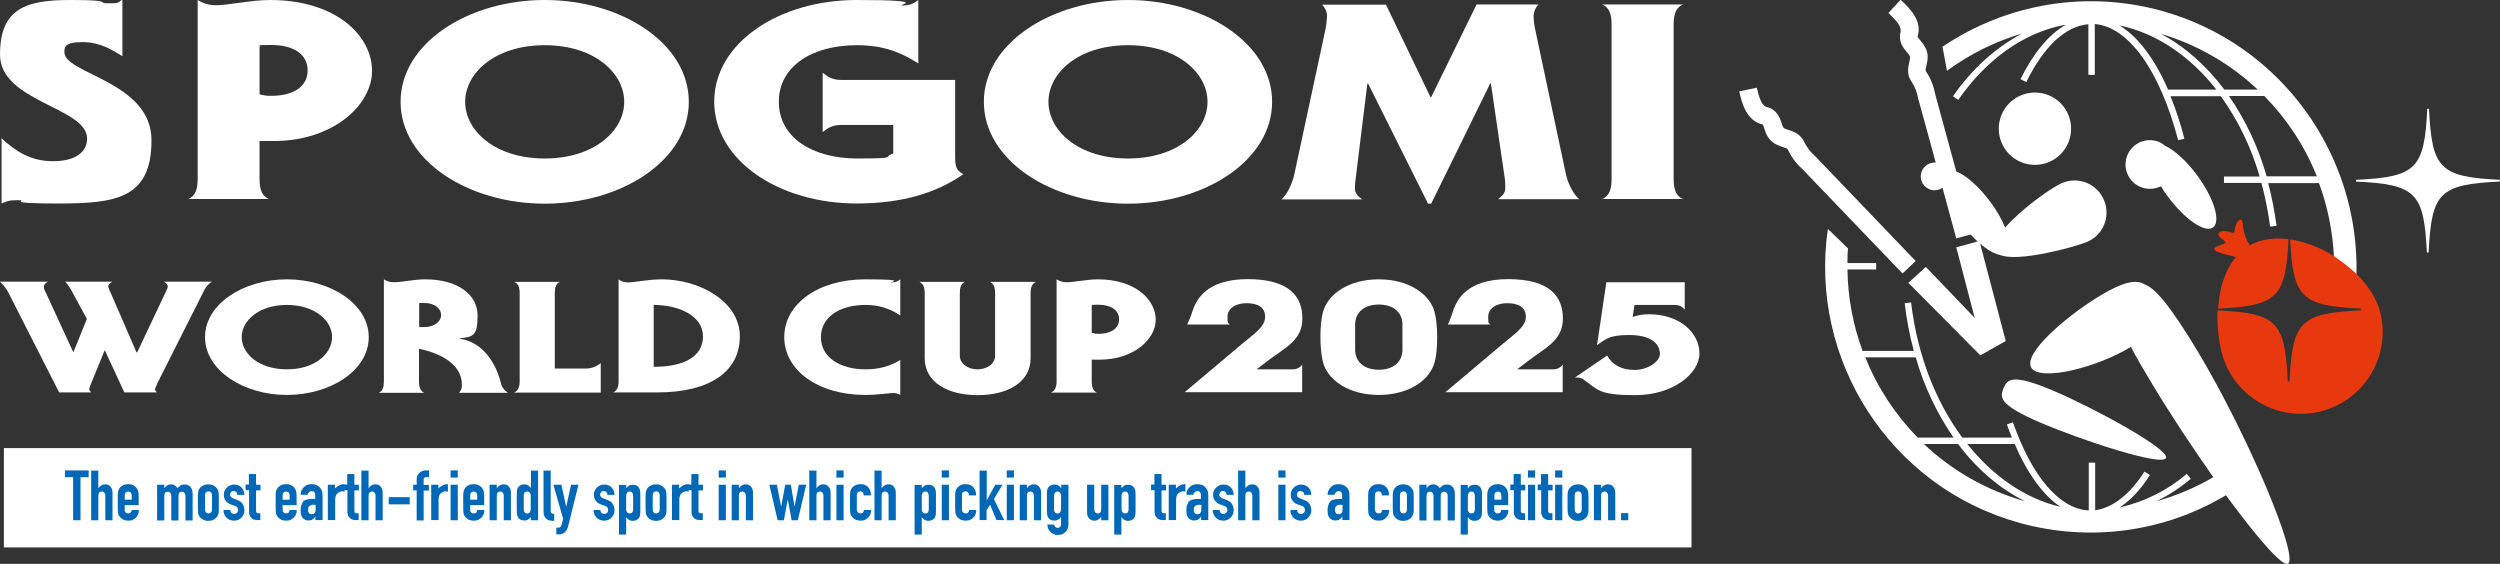 <?xml version="1.0" encoding="UTF-8"?>
<svg xmlns="http://www.w3.org/2000/svg" version="1.1" viewBox="0 0 1288.8 290.7">
  <rect x="0" y="0" width="1288.8" height="290.7" fill="#333333" stroke="none"/>
  <defs>
    <style>
      .cls-1 {
        fill: #0068b7;
      }

      .cls-2 {
        fill: #fff;
      }

      .cls-3 {
        fill: #e8380d;
      }
    </style>
  </defs>
  <!-- Generator: Adobe Illustrator 28.7.1, SVG Export Plug-In . SVG Version: 1.2.0 Build 142)  -->
  <g>
    <g id="_レイヤー_1" data-name="レイヤー_1">
      <g id="_レイヤー_1-2" data-name="_レイヤー_1">
        <g id="_グループ_1105">
          <g id="_グループ_1094">
            <path id="_パス_726" class="cls-2" d="M1066.2,73.7c4-9.5-.3-20.4-9.8-24.5-9.5-4-20.4.3-24.5,9.8-4,9.5.3,20.4,9.8,24.5h0c9.5,4,20.4-.3,24.5-9.8Z"/>
            <path id="_パス_727" class="cls-2" d="M1116.6,75.5c-1-.9-2.1-1.6-3.3-2.2-6.4-2.8-13.8.2-16.5,6.5-2.8,6.4.2,13.8,6.5,16.5,3.4,1.5,7.4,1.4,10.7-.3,1.1,1.8,2.3,3.7,3.7,5.5,8.7,11.7,19.1,18.8,23.2,15.7s.4-15.1-8.2-26.8c-5.3-7.2-11.3-12.6-16-15h0Z"/>
            <path id="_パス_728" class="cls-2" d="M1105.5,146.5c-4.4-2.5-11-1.3-23.3,6.2-17.4,10.6-39.5,29.7-35,36.9s33.6,0,51-10.6c0,0,.2-.1.3-.2,2.6,5,6,10.9,10.3,18,9.5,15.9,21.2,33.6,32.2,49.2-9.2,5.4-19,9.5-29.3,12.4,6.3-3.1,12.3-7,17.7-11.6l-2.1-2.5c-9.9,8.5-21.8,14.4-34.6,17.3,5.6-3.7,11-9.3,15.6-16.7l-2.8-1.8c-7.4,11.8-16.6,18.8-25.4,19.9v-24.5h-3.3v24.6h-.8c-14.7-1.3-28.6-17.7-38.3-45.4l-3.1,1.1c.8,2.4,1.7,4.6,2.6,6.8h-25.6c-13.7-18.5-23.2-42.6-26.4-69.7l-3.3.4c1,8.3,2.5,16.5,4.7,24.6h-26.4c-5-13.5-7.6-27.7-7.8-42h14.8v-3.3h-14.8c0-2.5,0-5,.3-7.5l-10.4-10.1c-9.8,67.2,31.8,133.1,99,151.6,35.9,9.9,74.3,4.8,106.2-14.3,15.7,21.4,29.1,37,32,35.3,5.8-3.5-20.8-66.4-46.2-108.9-15.3-25.5-22.9-33.7-28.1-35.2h.3ZM1038.6,228.9c6.6,15.3,14.7,26.4,23.6,32.4-18.2-4.3-34.8-15.8-48-32.4h24.4ZM987.6,184.2c4.2,14.8,10.8,28.7,19.5,41.4h-18.5c-11.6-11.9-20.8-25.9-27-41.4h26ZM991.9,228.9h17.5c9.7,12.9,21.5,23,34.5,29.5-19.5-5.5-37.4-15.6-52.1-29.5h0Z"/>
            <path id="_パス_729" class="cls-2" d="M1032.9,200.1c-1.9,4.5-2.9,8.4,18.8,17.7,21.7,9.3,63,22.8,64.9,18.3s-36.3-25.4-57.9-34.6-23.9-5.9-25.8-1.4Z"/>
            <path id="_パス_730" class="cls-2" d="M1252.2,56.1h-.9c-1.5,31-5.6,35.1-36.6,36.6l-.2.9c31,1.5,35.1,5.6,36.6,36.6h.9c1.5-31,5.6-35.1,36.6-36.6l.2-.9c-31-1.5-35.1-5.6-36.6-36.6Z"/>
            <path id="_パス_731" class="cls-2" d="M987.7,134.7l-50.9-53.1c-.3-.3-.7-.7-1.1-1.1-2.3-2-4.1-4.4-5.5-7.1-1.9-4.4-5.7-5.6-8.2-6.4-1.4-.5-2.3-.8-2.6-1.2-.4-.7-.7-1.5-.9-2.3-.9-2.6-2.4-7.1-7.8-8.4-1.3-.3-3.3-1.7-5-9.9l-9.1,1.9c1.5,6.9,4.1,15.1,11.8,17,.3,0,.5,0,1.2,2.4.4,1.4,1,2.8,1.8,4.1,2.1,3.4,5.5,4.5,7.7,5.2,1.9.6,2.3.8,2.5,1.2,1.8,3.8,4.3,7.2,7.5,10.1l51.7,53.9,6.7-6.4h.2Z"/>
            <path id="_パス_732" class="cls-2" d="M979.9,16c-1.6,5.3,1.4,8.9,3.2,11,.6.6,1.1,1.3,1.5,2,.2.5,0,1.4-.3,2.9-.6,2.6-1.5,6.5,1.2,10.3,1.6,2.5,2.8,5.4,3.3,8.3,0,.5.2,1,.4,1.5l8.7,31.8c-3.9-.3-7.4,2.7-7.7,6.6s2.7,7.4,6.6,7.7c1.6,0,3.3-.3,4.6-1.3l7.1,26.1,7.4-2c1.2,1.3,2.4,2.5,3.6,3.6l-11,3,9.5,36.4-25.2-26.3-9,8.2,37.1,37.4,13.1-7.4-13.2-50.2c3.8,3.3,7.4,5.3,10.1,5.8,9.2,3.9,37.4-3.7,44.8-6.6,8.4-3.4,12.5-13,9-21.5-3.4-8.4-12.9-12.4-21.3-9.1-5.7,2.3-21.2,13.4-29.7,23.1-2-4.7-4.6-9.2-7.7-13.3-5.9-7.9-12.5-13.7-17.5-15.6l-10.6-38.8-.3-1.3c-.8-4.1-2.4-8.1-4.8-11.6-.2-.3-.2-.9.3-2.8.5-2.3,1.4-5.7-.5-9.3-.7-1.3-1.6-2.6-2.6-3.7-1.5-1.8-1.5-2-1.4-2.3,2.2-7.3-2.9-13.3-8.8-18.7l-6.3,6.8c6.3,5.8,6.5,8.1,6.2,9.2h.2Z"/>
            <path id="_パス_733" class="cls-3" d="M1142.8,127.2c-4.2,1.8,2.6,3.6,9.9,5.3-5.8,6.8-8.6,16.4-9.2,26.6,30.6-1.5,34.8-5.6,36.3-35.8-4.2-.6-8.5-.5-12.6.4-2.6.6-5.1,1.5-7.4,2.8-3-4.7-3.2-8.4-3.7-11.6-.5-3.8-3.3-.5-3.9,2.5s.3,3.1-3.6,2-6.8.9-3.4,3.6,2.9,1.8-2.4,4.1h0Z"/>
            <path id="_パス_734" class="cls-2" d="M1214.8,141.5c1.6-61.4-38.6-118.8-100.4-135.9-38.6-10.7-79.8-3.9-113,18.5l2.3,12.4c11.7-8.6,24.8-15.1,38.7-19.2-13.4,7.1-25.6,18-35.6,32.3l2.7,1.9c14.7-21.1,33.7-34.5,54.4-38.6h.8c-8.5,4.9-16.4,14.4-23.1,27.9l3,1.5c9-18.4,20.3-28.9,32-29.8v26.1h3.3V12.4c17.3,1.3,33.6,24,43,59.9l3.2-.8c-1.9-7.5-4.3-14.8-7.2-21.9h26c9,12.6,15.7,26.5,20,41.4h-18.4v3.3h19.3c2,7.4,3.5,14.9,4.5,22.5l3.3-.4c-1-7.4-2.4-14.8-4.3-22h26.2c4.5,12.3,7.1,25.2,7.7,38.3l11.5,9v-.2ZM1163.9,46.2h-17.2c-9.3-12.4-20.5-22.3-32.8-28.8,18.7,5.6,35.8,15.4,50,28.8ZM1117.7,46.2c-7-16-15.6-27.4-25.1-33.1,19.1,4,36.4,15.8,50,33.1h-24.9ZM1168.5,90.9c-4.2-14.8-10.7-28.7-19.4-41.4h18.2c11.7,11.9,20.9,25.9,27.1,41.4h-25.9,0Z"/>
            <path id="_パス_735" class="cls-3" d="M1203.2,132c-6.9-4.3-14.5-7.3-22.6-8.6,1.5,30.2,5.8,34.2,36.5,35.7l-.2.9c-31,1.5-35.1,5.6-36.6,36.6h-.9c-1.5-30.9-5.5-35.1-36.2-36.6-.3,6.9.3,13.7,1.8,20.4,5.1,22.7,27.7,37,50.4,31.9s37-27.7,31.9-50.4c-1.7-7.5-6.4-14.7-12.7-20.9-3.6-3.3-7.5-6.3-11.5-9h0Z"/>
          </g>
          <g id="_グループ_1104">
            <g id="_グループ_1093">
              <g id="_グループ_1091">
                <path id="_パス_707" class="cls-2" d="M63,28.9c-5-3-11.2-7.2-20.5-7.2s-9.3,2.7-9.3,5.2c0,11.3,44.9,15.1,44.9,45.4s-18.8,32.6-48.3,32.6-14.3-1.7-20.3-1.7-5.9.7-8.7,1.7v-33.6c7.2,6.6,14.9,11.8,26.5,11.8s17.6-4.7,17.6-11.7c0-16.1-44.9-18.9-44.9-43.2S13.9,0,36.6,0s13.1,1.7,18.9,1.7S60.5,1.6,62.7,0h.4v28.9h-.1Z"/>
                <path id="_パス_708" class="cls-2" d="M97.1,102.6c3.7-1.6,4.8-5.1,4.8-10.4V0c2.8,1.8,6.1,2.7,9.5,2.7C117.6,2.7,129.8,0,139.2,0,173.7,0,191.8,18.8,191.8,36.5s-20.1,36.2-50.7,36.2-4.9,0-7.3-.4v19.9c0,5.4,1.2,8.9,4.8,10.4h-41.6,0ZM133.8,48.6c2,.6,4.1.9,6.2.8,10.8,0,18.6-4.5,18.6-13.1s-7.7-13.1-18.6-13.1-4.2.2-6.2.9v24.5Z"/>
                <path id="_パス_709" class="cls-2" d="M355.1,52.5c0,30.2-34.8,52.5-74.3,52.5s-74.3-22.3-74.3-52.5S241.3,0,280.8,0s74.3,22.3,74.3,52.5h0ZM239.8,52.5c0,14.8,15.3,29.2,41,29.2s41-14.4,41-29.2-15.3-29.2-41-29.2-41,14.4-41,29.2h0Z"/>
                <path id="_パス_710" class="cls-2" d="M492.4,81.1c0,5.1.8,6.8,4.2,8.7-14.1,9.9-32.1,15.1-54.9,15.1-40.4,0-73.5-22.4-73.5-52.5S401.3,0,441.7,0s19.1,2.8,23.4,2.8S471,1.8,473.4,0v32.7c-8.7-5.6-17.8-9.4-31.7-9.4-22.8,0-40.2,10.7-40.2,29.2s17.6,29.2,40.2,29.2,12.7-.8,18.8-2.5v-14.8h-26.7c-4.8,0-7,1.6-9.7,3.7v-30.6c2.7,2.1,4.8,3.7,9.7,3.7h58.6v40h0Z"/>
                <path id="_パス_711" class="cls-2" d="M655.8,52.5c0,30.2-34.8,52.5-74.3,52.5s-74.3-22.3-74.3-52.5S542.1,0,581.5,0s74.3,22.3,74.3,52.5ZM540.5,52.5c0,14.8,15.3,29.2,41,29.2s41-14.4,41-29.2-15.3-29.2-41-29.2-41,14.4-41,29.2h0Z"/>
                <path id="_パス_712" class="cls-2" d="M737.4,50.1h.4l23.4-47.8h31.9c-1.5,1.6-2.4,3.6-2.5,5.8,0,2.7.4,5.3,1,7.9l15.7,74c1.2,5.1,3.9,10.2,6.8,12.7h-41.8c1.5-1.3,3.7-2.8,3.7-5.5s0-4.1-.4-6.2l-7-47.9h-.4l-30.4,61.9h-1.6l-30.9-61.9h-.4l-6,48.8c-.3,1.8-.4,3.6-.4,5.4,0,2.7,2.1,4.2,3.7,5.5h-41.6c2.9-2.5,5.4-7.6,6.6-12.7l15.9-74c.6-2.6.9-5.2,1-7.9,0-2.2-1-4.2-2.5-5.8h32.9l23,47.8h-.1Z"/>
                <path id="_パス_713" class="cls-2" d="M830.8,12.7c0-5.4-1.2-8.9-4.8-10.4h41.6c-3.7,1.6-4.8,5.1-4.8,10.4v79.5c0,5.4,1.2,8.9,4.8,10.4h-41.6c3.7-1.6,4.8-5.1,4.8-10.4V12.7Z"/>
              </g>
              <g id="_グループ_1092">
                <path id="_パス_714" class="cls-2" d="M80.9,198.3c-.4.7-.8,1.5-1,2.2,0,.7.5,1.3,1,1.8h-16.8l-10-21.6h-.2l-7,17.2c-.4.8-.7,1.7-.9,2.6,0,.7.5,1.3,1,1.8h-16.5l-26.3-51.7C3.1,148.6,1.7,146.8,0,145.2h24.7c-1.1.7-2.1,1.4-2.1,2.6.1,1.1.4,2.1,1,3l14.1,30.6h.2l6.9-17-7.9-14.5c-.9-1.7-2-3.3-3.3-4.7h24.3c-1.1.7-2.1,1.4-2.1,2.6.3,1.1.7,2.1,1.2,3l13.4,30.9h.3l14.6-30.9c.5-1,1-2,1.2-3,0-1.1-.8-1.8-1.9-2.6h24.6c-1.6,1.1-2.9,2.5-3.8,4.2l-24.6,48.8h0Z"/>
                <path id="_パス_715" class="cls-2" d="M190.1,173.8c0,17.2-19.8,29.8-42.2,29.8s-42.2-12.7-42.2-29.8,19.8-29.8,42.2-29.8,42.2,12.7,42.2,29.8ZM124.6,173.8c0,8.4,8.7,16.6,23.3,16.6s23.3-8.2,23.3-16.6-8.7-16.6-23.3-16.6-23.3,8.2-23.3,16.6h0Z"/>
                <path id="_パス_716" class="cls-2" d="M197.9,144c1.6,1,3.5,1.6,5.4,1.5,3.5,0,10.4-1.5,15.8-1.5,17.5,0,27.1,8.3,27.1,18.6s-2,11.1-9.2,11.8v.2c12.6,1.9,18.8,13.5,21.1,22.4.4,2.3,1.8,4.3,3.8,5.5h-25.2c1-1.2,1.6-2.8,1.4-4.3,0-9.9-10-15.9-22.1-18.4v16.8c0,3,.7,5.1,2.8,5.9h-23.6c2.1-.9,2.7-2.9,2.7-5.9v-52.6ZM216.1,168.6h2.8c4.8,0,8.5-2.7,8.5-6.2s-3.6-6.2-8.5-6.2-1.9,0-2.8,0v12.4Z"/>
                <path id="_パス_717" class="cls-2" d="M265.1,202.3c2.1-.9,2.8-2.9,2.8-5.9v-45.2c0-3-.7-5-2.8-5.9h23.6c-2.1.9-2.7,2.9-2.7,5.9v38.8h15.5c3,.1,5.9-.9,8.2-2.8v15.2h-44.6Z"/>
                <path id="_パス_718" class="cls-2" d="M318.9,144c1.3,1.1,3,1.6,4.7,1.6,3.6,0,10.6-1.6,17.5-1.6,19.5,0,40.3,11.4,40.3,29.4s-15.2,28.9-42.6,28.9h-22.7c2.1-.9,2.8-2.9,2.8-5.9v-52.4h0ZM337,189.1c15.4,0,25.4-5.1,25.4-15.7s-12.4-16.2-25.4-16.2v31.9Z"/>
                <path id="_パス_719" class="cls-2" d="M464.1,203.6c-1-.6-2.1-.9-3.3-1-2.1,0-8.7,1-14.7,1-24.5,0-41.8-12.8-41.8-29.8s17.3-29.8,41.8-29.8,10.9,1.6,13.3,1.6,3.4-.6,4.7-1.6v18.6c-5.3-3.6-11.6-5.5-18-5.4-13,0-22.9,6.1-22.9,16.6s10,16.6,22.9,16.6c6.3.1,12.6-1.5,18-4.8v18h0Z"/>
                <path id="_パス_720" class="cls-2" d="M534.1,145.3c-2.1.9-2.8,2.9-2.8,5.9v33.4c0,12.8-12.3,19.1-27.3,19.1s-27.3-6.3-27.3-19.1v-33.4c0-3-.7-5-2.8-5.9h23.6c-2.1.9-2.7,2.9-2.7,5.9v32.1c0,4.3,4.3,7.1,9.1,7.1s9.1-2.7,9.1-7.1v-32.1c0-3-.7-5-2.7-5.9h23.8Z"/>
                <path id="_パス_721" class="cls-2" d="M541.9,202.3c2.1-.9,2.8-2.9,2.8-5.9v-52.4c1.6,1,3.5,1.6,5.4,1.5,3.5,0,10.5-1.5,15.8-1.5,19.6,0,29.9,10.7,29.9,20.8s-11.4,20.6-28.8,20.6-2.8,0-4.2-.2v11.3c0,3,.7,5.1,2.7,5.9h-23.6ZM562.8,171.6c1.1.3,2.3.5,3.5.5,6.2,0,10.6-2.6,10.6-7.5s-4.4-7.5-10.6-7.5-2.4.1-3.5.5v14Z"/>
                <path id="_パス_722" class="cls-2" d="M610.6,202.3l29.8-25.1c6.1-5.1,11.8-8.7,11.8-13.9s-4.2-7-9.7-7-9.7,2.7-9.7,7,.4,2.8,1.1,4h-21.9c1.1-2.3,2.1-4.7,2.8-7.1,1.9-5.5,7-16.3,28.4-16.3s28.2,8.9,28.2,20.3-9,15-18.1,22l-5.5,4.2h18.4c2,.1,3.9-.8,5.1-2.4v14.2h-60.7Z"/>
                <path id="_パス_723" class="cls-2" d="M682.5,188.2c-1.3-3.7-1.8-9.6-1.8-14.4s.4-10.7,1.8-14.4c2.9-8.1,13.1-15.4,28.3-15.4s25.4,7.3,28.3,15.4c1.3,3.7,1.8,9.6,1.8,14.4s-.4,10.7-1.8,14.4c-2.9,8.1-13.1,15.4-28.3,15.4s-25.4-7.3-28.3-15.4ZM698.6,180.2c0,6.4,4.7,10.4,12.2,10.4s12.2-4,12.2-10.4v-12.8c0-6.4-4.7-10.4-12.2-10.4s-12.2,4-12.2,10.4v12.8Z"/>
                <path id="_パス_724" class="cls-2" d="M745,202.3l29.8-25.1c6-5.1,11.8-8.7,11.8-13.9s-4.2-7-9.7-7-9.7,2.7-9.7,7,.4,2.8,1.1,4h-21.9c1.1-2.3,2-4.7,2.7-7.1,1.9-5.5,7-16.3,28.4-16.3s28.2,8.9,28.2,20.3-9,15-18.1,22l-5.5,4.2h18.4c2,.1,3.9-.8,5.1-2.4v14.2h-60.6Z"/>
              </g>
            </g>
            <g id="_グループ_1098">
              <rect class="cls-2" x="2" y="231" width="870" height="51.2"/>
              <g>
                <path class="cls-1" d="M37.7,268.2v-22.2h-4.2v-3.5h12.2v3.5h-4.2v22.2h-3.7Z"/>
                <path class="cls-1" d="M47,268.2v-25.6h3.7v9.1h0c.4-.6.8-1,1.4-1.4s1.2-.6,2.1-.6.9,0,1.4.2c.5.2.9.4,1.2.8.4.4.6.8.9,1.4.2.6.3,1.3.3,2.1v14h-3.7v-12.6c0-.7-.2-1.2-.5-1.6-.3-.4-.8-.6-1.3-.6s-1.2.2-1.4.6c-.3.4-.4,1.1-.4,1.9v12.3h-3.7Z"/>
                <path class="cls-1" d="M71.6,260.4h-7.3v2.5c0,.6.2,1,.5,1.3.3.3.8.5,1.3.5s1.2-.2,1.4-.6c.2-.4.4-.8.4-1.2h3.7c0,1.6-.5,2.9-1.5,3.9-.5.5-1.1.9-1.7,1.2s-1.4.4-2.3.4-2.1-.2-2.9-.7c-.8-.5-1.4-1.1-1.9-1.9-.3-.5-.4-1-.5-1.7,0-.6-.1-1.3-.1-2.1v-6c0-.7,0-1.4.1-2.1,0-.6.3-1.2.5-1.7.4-.8,1-1.4,1.9-1.9.8-.5,1.8-.7,2.9-.7s1.6.1,2.3.4c.7.3,1.3.7,1.7,1.2,1,1.1,1.4,2.4,1.4,4.1v5ZM64.3,257.6h3.6v-2.1c0-.7-.2-1.2-.5-1.6-.3-.3-.8-.5-1.3-.5s-1,.2-1.3.5c-.3.3-.5.9-.5,1.6v2.1Z"/>
                <path class="cls-1" d="M81,268.2v-18.3h3.7v1.8h0c.4-.6.8-1,1.4-1.4s1.2-.6,2.1-.6,1.5.2,2,.6c.5.4,1,.8,1.3,1.3.5-.5,1-.9,1.5-1.3.6-.4,1.3-.5,2.3-.5s.9,0,1.4.2c.5.2.9.4,1.3.8s.7.8.9,1.4c.2.6.4,1.3.4,2.1v14h-3.7v-12.6c0-.7-.2-1.2-.5-1.6-.3-.4-.8-.6-1.3-.6s-1.2.2-1.4.6c-.3.4-.4,1.1-.4,1.9v12.3h-3.7v-12.6c0-.7-.2-1.2-.5-1.6-.3-.4-.8-.6-1.3-.6s-1.2.2-1.4.6c-.3.4-.4,1.1-.4,1.9v12.3h-3.7Z"/>
                <path class="cls-1" d="M102,256.1c0-.7,0-1.4.1-2.1,0-.6.3-1.2.5-1.7.4-.8,1-1.4,1.9-1.9.8-.5,1.8-.7,2.9-.7s2.1.2,2.9.7c.8.5,1.4,1.1,1.9,1.9.3.5.4,1,.5,1.7,0,.6.1,1.3.1,2.1v6c0,.7,0,1.4-.1,2.1,0,.6-.3,1.2-.5,1.7-.4.8-1.1,1.4-1.9,1.9-.8.5-1.8.7-2.9.7s-2.1-.2-2.9-.7c-.8-.5-1.4-1.1-1.9-1.9-.3-.5-.4-1-.5-1.7,0-.6-.1-1.3-.1-2.1v-6ZM105.7,262.6c0,.7.2,1.2.5,1.6.3.3.8.5,1.3.5s1-.2,1.3-.5c.3-.3.5-.9.5-1.6v-7.2c0-.7-.2-1.2-.5-1.6-.3-.3-.8-.5-1.3-.5s-1,.2-1.3.5c-.3.3-.5.9-.5,1.6v7.2Z"/>
                <path class="cls-1" d="M122.3,255c0-.6-.2-1.1-.6-1.4-.4-.3-.8-.5-1.3-.5s-1,.2-1.3.6-.5.8-.5,1.3,0,.7.3,1c.2.3.6.6,1.3.9l2.2.9c1.4.5,2.3,1.2,2.8,2.2.5.9.8,1.9.8,3s-.1,1.5-.4,2.1c-.3.7-.7,1.2-1.1,1.7s-1.1.9-1.7,1.2c-.7.3-1.4.4-2.2.4-1.5,0-2.7-.5-3.7-1.4-.5-.5-.9-1-1.2-1.7-.3-.7-.5-1.5-.5-2.4h3.5c0,.5.2,1,.5,1.4.3.4.8.6,1.5.6s1-.2,1.4-.5.6-.8.6-1.5-.1-.9-.4-1.3c-.3-.4-.7-.7-1.4-.9l-1.8-.6c-1.2-.4-2.1-1.1-2.7-1.9-.7-.9-1-1.9-1-3.1s.1-1.5.4-2.1c.3-.7.7-1.2,1.2-1.7.5-.5,1-.8,1.7-1.1.6-.3,1.3-.4,2.1-.4s1.4.1,2.1.4c.6.3,1.2.6,1.6,1.1.5.5.8,1,1.1,1.7.3.7.4,1.4.4,2.1h-3.5Z"/>
                <path class="cls-1" d="M128.3,249.9v-5.5h3.7v5.5h2.3v2.9h-2.3v10.1c0,.4,0,.8.1,1,0,.2.2.4.4.5s.4.2.7.2c.3,0,.6,0,1,0v3.5h-1.5c-.8,0-1.5-.1-2.1-.4-.6-.3-1-.6-1.3-1-.3-.4-.6-.9-.7-1.4-.2-.5-.2-1-.2-1.5v-11.1h-1.8v-2.9h1.8Z"/>
                <path class="cls-1" d="M153,260.4h-7.3v2.5c0,.6.2,1,.5,1.3.3.3.8.5,1.3.5s1.2-.2,1.4-.6c.2-.4.4-.8.4-1.2h3.7c0,1.6-.5,2.9-1.5,3.9-.5.5-1.1.9-1.7,1.2s-1.4.4-2.3.4-2.1-.2-2.9-.7c-.8-.5-1.4-1.1-1.9-1.9-.3-.5-.4-1-.5-1.7,0-.6-.1-1.3-.1-2.1v-6c0-.7,0-1.4.1-2.1,0-.6.3-1.2.5-1.7.4-.8,1-1.4,1.9-1.9.8-.5,1.8-.7,2.9-.7s1.6.1,2.3.4c.7.3,1.3.7,1.7,1.2,1,1.1,1.4,2.4,1.4,4.1v5ZM145.7,257.6h3.6v-2.1c0-.7-.2-1.2-.5-1.6-.3-.3-.8-.5-1.3-.5s-1,.2-1.3.5c-.3.3-.5.9-.5,1.6v2.1Z"/>
                <path class="cls-1" d="M162.6,268.2v-1.9h0c-.5.7-1,1.2-1.5,1.5-.5.4-1.2.5-2.1.5s-.9,0-1.3-.2c-.4-.1-.9-.4-1.3-.7-.4-.3-.7-.8-1-1.5s-.4-1.5-.4-2.5,0-1.9.3-2.7c.2-.8.5-1.4.9-2,.4-.5,1-.9,1.8-1.1s1.7-.4,2.8-.4h.4c.1,0,.3,0,.4,0,.1,0,.3,0,.4,0s.3,0,.5,0v-1.9c0-.6-.1-1.1-.4-1.5-.3-.4-.7-.6-1.4-.6s-.9.2-1.3.5c-.4.3-.7.8-.8,1.4h-3.6c0-1.6.6-3,1.7-4s1.1-.9,1.7-1.1c.7-.3,1.4-.4,2.3-.4s1.5.1,2.2.4c.7.2,1.3.6,1.8,1.1.5.5.9,1.1,1.2,1.8.3.7.4,1.6.4,2.5v12.7h-3.7ZM162.6,260.3c-.4,0-.7-.1-1-.1-.8,0-1.5.2-2,.6-.6.4-.8,1.1-.8,2s.2,1.3.5,1.7c.3.4.8.6,1.4.6s1.1-.2,1.5-.6c.3-.4.5-1,.5-1.7v-2.5Z"/>
                <path class="cls-1" d="M169,268.2v-18.3h3.7v1.9c.7-.7,1.5-1.2,2.2-1.6s1.6-.6,2.7-.6v3.9c-.4-.1-.7-.2-1.1-.2s-.8,0-1.2.2-.8.4-1.2.7c-.4.3-.7.7-.9,1.2-.2.5-.4,1.1-.4,1.9v10.8h-3.7Z"/>
                <path class="cls-1" d="M179,249.9v-5.5h3.7v5.5h2.3v2.9h-2.3v10.1c0,.4,0,.8.1,1,0,.2.2.4.4.5s.4.2.7.2c.3,0,.6,0,1,0v3.5h-1.5c-.8,0-1.5-.1-2.1-.4-.6-.3-1-.6-1.3-1-.3-.4-.6-.9-.7-1.4-.2-.5-.2-1-.2-1.5v-11.1h-1.8v-2.9h1.8Z"/>
                <path class="cls-1" d="M186.3,268.2v-25.6h3.7v9.1h0c.4-.6.8-1,1.4-1.4s1.2-.6,2.1-.6.9,0,1.4.2c.5.2.9.4,1.2.8.4.4.6.8.9,1.4.2.6.3,1.3.3,2.1v14h-3.7v-12.6c0-.7-.2-1.2-.5-1.6-.3-.4-.8-.6-1.3-.6s-1.2.2-1.4.6c-.3.4-.4,1.1-.4,1.9v12.3h-3.7Z"/>
                <path class="cls-1" d="M200.4,260v-3.7h10.8v3.7h-10.8Z"/>
                <path class="cls-1" d="M214.8,268.2v-15.4h-1.8v-2.9h1.8v-2.5c0-.9.1-1.6.4-2.2.3-.6.6-1.1,1.1-1.5.4-.4.9-.7,1.5-.9.6-.2,1.1-.3,1.7-.3h1.7v3.5h-1.7c-.7,0-1.1.4-1.1,1.3v2.7h2.7v2.9h-2.7v15.4h-3.7Z"/>
                <path class="cls-1" d="M222.3,268.2v-18.3h3.7v1.9c.7-.7,1.5-1.2,2.2-1.6s1.6-.6,2.7-.6v3.9c-.4-.1-.7-.2-1.1-.2s-.8,0-1.2.2-.8.4-1.2.7c-.4.3-.7.7-.9,1.2-.2.5-.4,1.1-.4,1.9v10.8h-3.7Z"/>
                <path class="cls-1" d="M232.3,246.2v-3.7h3.7v3.7h-3.7ZM232.3,268.2v-18.3h3.7v18.3h-3.7Z"/>
                <path class="cls-1" d="M249.7,260.4h-7.3v2.5c0,.6.2,1,.5,1.3.3.3.8.5,1.3.5s1.2-.2,1.4-.6c.2-.4.4-.8.4-1.2h3.7c0,1.6-.5,2.9-1.5,3.9-.5.5-1.1.9-1.7,1.2s-1.4.4-2.3.4-2.1-.2-2.9-.7c-.8-.5-1.4-1.1-1.9-1.9-.3-.5-.4-1-.5-1.7,0-.6-.1-1.3-.1-2.1v-6c0-.7,0-1.4.1-2.1,0-.6.3-1.2.5-1.7.4-.8,1-1.4,1.9-1.9.8-.5,1.8-.7,2.9-.7s1.6.1,2.3.4c.7.3,1.3.7,1.7,1.2,1,1.1,1.4,2.4,1.4,4.1v5ZM242.4,257.6h3.6v-2.1c0-.7-.2-1.2-.5-1.6-.3-.3-.8-.5-1.3-.5s-1,.2-1.3.5c-.3.3-.5.9-.5,1.6v2.1Z"/>
                <path class="cls-1" d="M252.4,268.2v-18.3h3.7v1.8h0c.4-.6.8-1,1.4-1.4s1.2-.6,2.1-.6.9,0,1.4.2c.5.2.9.4,1.2.8.4.4.6.8.9,1.4.2.6.3,1.3.3,2.1v14h-3.7v-12.6c0-.7-.2-1.2-.5-1.6-.3-.4-.8-.6-1.3-.6s-1.2.2-1.4.6c-.3.4-.4,1.1-.4,1.9v12.3h-3.7Z"/>
                <path class="cls-1" d="M273.7,268.2v-1.7c-.2.3-.5.5-.7.7-.2.2-.5.4-.7.6-.3.2-.6.3-.9.4s-.7.1-1.2.1c-1.5,0-2.6-.6-3.2-1.7-.2-.4-.4-.9-.5-1.5,0-.6-.1-1.4-.1-2.4v-6.9c0-1.3,0-2.3.1-2.9.1-1.2.7-2.1,1.7-2.7.5-.3,1.1-.5,2.1-.5s1.4.2,1.9.5c.6.3,1,.8,1.5,1.4h0v-9h3.7v25.6h-3.7ZM270,262.2c0,.7.1,1.3.4,1.8s.7.7,1.4.7,1-.2,1.3-.6c.3-.4.5-1,.5-1.6v-7.1c0-.6-.2-1-.5-1.4-.3-.4-.8-.6-1.3-.6s-1.2.2-1.4.6c-.3.4-.4.9-.4,1.5v6.7Z"/>
                <path class="cls-1" d="M280.2,242.6h3.7v20.5c0,.7.1,1.2.4,1.4s.7.4,1.4.5v3.5c-.8,0-1.6,0-2.3-.2-.7-.1-1.2-.4-1.7-.8-.5-.4-.8-.9-1.1-1.5s-.4-1.5-.4-2.6v-20.7Z"/>
                <path class="cls-1" d="M285.5,249.9h3.9l2.5,11.4h0l2.5-11.4h3.8l-5.3,21.4c-.2.8-.5,1.5-.8,2-.3.5-.8,1-1.2,1.3-.5.3-.9.6-1.5.7-.5.1-1,.2-1.6.2h-1v-3.5h.8c.4,0,.7,0,.9-.1.3,0,.5-.3.7-.6.2-.3.4-.8.5-1.4s.4-1.5.6-2.5l-5-17.4Z"/>
                <path class="cls-1" d="M313.1,255c0-.6-.2-1.1-.6-1.4-.4-.3-.8-.5-1.3-.5s-1,.2-1.3.6-.5.8-.5,1.3,0,.7.3,1c.2.3.6.6,1.3.9l2.2.9c1.4.5,2.3,1.2,2.8,2.2.5.9.8,1.9.8,3s-.1,1.5-.4,2.1c-.3.7-.7,1.2-1.1,1.7s-1.1.9-1.7,1.2c-.7.3-1.4.4-2.2.4-1.5,0-2.7-.5-3.7-1.4-.5-.5-.9-1-1.2-1.7-.3-.7-.5-1.5-.5-2.4h3.5c0,.5.2,1,.5,1.4.3.4.8.6,1.5.6s1-.2,1.4-.5.6-.8.6-1.5-.1-.9-.4-1.3c-.3-.4-.7-.7-1.4-.9l-1.8-.6c-1.2-.4-2.1-1.1-2.7-1.9-.7-.9-1-1.9-1-3.1s.1-1.5.4-2.1c.3-.7.7-1.2,1.2-1.7.5-.5,1-.8,1.7-1.1.6-.3,1.3-.4,2.1-.4s1.4.1,2.1.4c.6.3,1.2.6,1.6,1.1.5.5.8,1,1.1,1.7.3.7.4,1.4.4,2.1h-3.5Z"/>
                <path class="cls-1" d="M319.1,275.6v-25.6h3.7v1.7c.5-.5.9-1,1.4-1.3.5-.4,1.2-.5,2.1-.5,1.5,0,2.6.6,3.2,1.7.2.4.4.9.5,1.5s.1,1.4.1,2.4v6.9c0,1.3,0,2.3-.1,2.9-.1,1.2-.7,2.1-1.7,2.7-.5.3-1.2.5-2.1.5s-1.4-.2-1.9-.5c-.6-.3-1-.8-1.5-1.4h0v9h-3.7ZM326.4,255.9c0-.7-.1-1.3-.4-1.8-.3-.5-.7-.7-1.4-.7s-1,.2-1.3.6c-.3.4-.5,1-.5,1.6v7.1c0,.6.2,1,.5,1.4.3.4.8.6,1.3.6s1.2-.2,1.4-.6c.3-.4.4-.9.4-1.5v-6.7Z"/>
                <path class="cls-1" d="M332.8,256.1c0-.7,0-1.4.1-2.1,0-.6.3-1.2.5-1.7.4-.8,1-1.4,1.9-1.9.8-.5,1.8-.7,2.9-.7s2.1.2,2.9.7c.8.5,1.4,1.1,1.9,1.9.3.5.4,1,.5,1.7,0,.6.1,1.3.1,2.1v6c0,.7,0,1.4-.1,2.1,0,.6-.3,1.2-.5,1.7-.4.8-1.1,1.4-1.9,1.9-.8.5-1.8.7-2.9.7s-2.1-.2-2.9-.7c-.8-.5-1.4-1.1-1.9-1.9-.3-.5-.4-1-.5-1.7,0-.6-.1-1.3-.1-2.1v-6ZM336.5,262.6c0,.7.2,1.2.5,1.6.3.3.8.5,1.3.5s1-.2,1.3-.5c.3-.3.5-.9.5-1.6v-7.2c0-.7-.2-1.2-.5-1.6-.3-.3-.8-.5-1.3-.5s-1,.2-1.3.5c-.3.3-.5.9-.5,1.6v7.2Z"/>
                <path class="cls-1" d="M346.4,268.2v-18.3h3.7v1.9c.7-.7,1.5-1.2,2.2-1.6s1.6-.6,2.7-.6v3.9c-.4-.1-.7-.2-1.1-.2s-.8,0-1.2.2-.8.4-1.2.7c-.4.3-.7.7-.9,1.2-.2.5-.4,1.1-.4,1.9v10.8h-3.7Z"/>
                <path class="cls-1" d="M356.4,249.9v-5.5h3.7v5.5h2.3v2.9h-2.3v10.1c0,.4,0,.8.1,1,0,.2.2.4.4.5s.4.2.7.2c.3,0,.6,0,1,0v3.5h-1.5c-.8,0-1.5-.1-2.1-.4-.6-.3-1-.6-1.3-1-.3-.4-.6-.9-.7-1.4-.2-.5-.2-1-.2-1.5v-11.1h-1.8v-2.9h1.8Z"/>
                <path class="cls-1" d="M370.5,246.2v-3.7h3.7v3.7h-3.7ZM370.5,268.2v-18.3h3.7v18.3h-3.7Z"/>
                <path class="cls-1" d="M377.2,268.2v-18.3h3.7v1.8h0c.4-.6.8-1,1.4-1.4s1.2-.6,2.1-.6.9,0,1.4.2c.5.2.9.4,1.2.8.4.4.6.8.9,1.4.2.6.3,1.3.3,2.1v14h-3.7v-12.6c0-.7-.2-1.2-.5-1.6-.3-.4-.8-.6-1.3-.6s-1.2.2-1.4.6c-.3.4-.4,1.1-.4,1.9v12.3h-3.7Z"/>
                <path class="cls-1" d="M415.6,249.9l-4.3,18.3h-3.2l-2-10.8h0l-2,10.8h-3.2l-4.3-18.3h3.9l2.2,11.3h0l2.1-11.3h2.9l1.9,11.3h0l2.2-11.3h3.9Z"/>
                <path class="cls-1" d="M417.2,268.2v-25.6h3.7v9.1h0c.4-.6.8-1,1.4-1.4s1.2-.6,2.1-.6.9,0,1.4.2c.5.2.9.4,1.2.8.4.4.6.8.9,1.4.2.6.3,1.3.3,2.1v14h-3.7v-12.6c0-.7-.2-1.2-.5-1.6-.3-.4-.8-.6-1.3-.6s-1.2.2-1.4.6c-.3.4-.4,1.1-.4,1.9v12.3h-3.7Z"/>
                <path class="cls-1" d="M431.2,246.2v-3.7h3.7v3.7h-3.7ZM431.2,268.2v-18.3h3.7v18.3h-3.7Z"/>
                <path class="cls-1" d="M441.8,262.9c0,.6.2,1,.5,1.3.3.3.8.5,1.3.5s1.2-.2,1.4-.6c.2-.4.4-.8.4-1.2h3.7c0,1.6-.5,2.9-1.5,3.9-.5.5-1.1.9-1.7,1.2s-1.4.4-2.3.4-2.1-.2-2.9-.7c-.8-.5-1.4-1.1-1.9-1.9-.3-.5-.4-1-.5-1.7,0-.6-.1-1.3-.1-2.1v-6c0-.7,0-1.4.1-2.1,0-.6.3-1.2.5-1.7.4-.8,1-1.4,1.9-1.9.8-.5,1.8-.7,2.9-.7s1.6.1,2.3.4c.7.3,1.3.7,1.7,1.2,1,1.1,1.4,2.5,1.4,4.2h-3.7c0-.7-.2-1.3-.5-1.6-.3-.3-.8-.5-1.3-.5s-1,.2-1.3.5c-.3.3-.5.9-.5,1.6v7.5Z"/>
                <path class="cls-1" d="M450.8,268.2v-25.6h3.7v9.1h0c.4-.6.8-1,1.4-1.4s1.2-.6,2.1-.6.9,0,1.4.2c.5.2.9.4,1.2.8.4.4.6.8.9,1.4.2.6.3,1.3.3,2.1v14h-3.7v-12.6c0-.7-.2-1.2-.5-1.6-.3-.4-.8-.6-1.3-.6s-1.2.2-1.4.6c-.3.4-.4,1.1-.4,1.9v12.3h-3.7Z"/>
                <path class="cls-1" d="M471.5,275.6v-25.6h3.7v1.7c.5-.5.9-1,1.4-1.3.5-.4,1.2-.5,2.1-.5,1.5,0,2.6.6,3.2,1.7.2.4.4.9.5,1.5s.1,1.4.1,2.4v6.9c0,1.3,0,2.3-.1,2.9-.1,1.2-.7,2.1-1.7,2.7-.5.3-1.2.5-2.1.5s-1.4-.2-1.9-.5c-.6-.3-1-.8-1.5-1.4h0v9h-3.7ZM478.8,255.9c0-.7-.1-1.3-.4-1.8-.3-.5-.7-.7-1.4-.7s-1,.2-1.3.6c-.3.4-.5,1-.5,1.6v7.1c0,.6.2,1,.5,1.4.3.4.8.6,1.3.6s1.2-.2,1.4-.6c.3-.4.4-.9.4-1.5v-6.7Z"/>
                <path class="cls-1" d="M485.5,246.2v-3.7h3.7v3.7h-3.7ZM485.5,268.2v-18.3h3.7v18.3h-3.7Z"/>
                <path class="cls-1" d="M496,262.9c0,.6.2,1,.5,1.3.3.3.8.5,1.3.5s1.2-.2,1.4-.6c.2-.4.4-.8.4-1.2h3.7c0,1.6-.5,2.9-1.5,3.9-.5.5-1.1.9-1.7,1.2s-1.4.4-2.3.4-2.1-.2-2.9-.7c-.8-.5-1.4-1.1-1.9-1.9-.3-.5-.4-1-.5-1.7,0-.6-.1-1.3-.1-2.1v-6c0-.7,0-1.4.1-2.1,0-.6.3-1.2.5-1.7.4-.8,1-1.4,1.9-1.9.8-.5,1.8-.7,2.9-.7s1.6.1,2.3.4c.7.3,1.3.7,1.7,1.2,1,1.1,1.4,2.5,1.4,4.2h-3.7c0-.7-.2-1.3-.5-1.6-.3-.3-.8-.5-1.3-.5s-1,.2-1.3.5c-.3.3-.5.9-.5,1.6v7.5Z"/>
                <path class="cls-1" d="M505,268.2v-25.6h3.7v15.3h0l4.4-8h3.7l-4.4,7.4,5.3,10.8h-4l-3.3-7.9-1.8,2.8v5.1h-3.7Z"/>
                <path class="cls-1" d="M519,246.2v-3.7h3.7v3.7h-3.7ZM519,268.2v-18.3h3.7v18.3h-3.7Z"/>
                <path class="cls-1" d="M525.7,268.2v-18.3h3.7v1.8h0c.4-.6.8-1,1.4-1.4s1.2-.6,2.1-.6.9,0,1.4.2c.5.2.9.4,1.2.8.4.4.6.8.9,1.4.2.6.3,1.3.3,2.1v14h-3.7v-12.6c0-.7-.2-1.2-.5-1.6-.3-.4-.8-.6-1.3-.6s-1.2.2-1.4.6c-.3.4-.4,1.1-.4,1.9v12.3h-3.7Z"/>
                <path class="cls-1" d="M543.4,270.3c0,.4.2.8.5,1.2s.8.6,1.4.6,1-.2,1.3-.6c.3-.4.4-.8.4-1.4v-3.6h0c-.4.6-.9,1.1-1.5,1.4-.6.3-1.2.5-2,.5-1.5,0-2.6-.6-3.2-1.7-.2-.4-.4-.9-.5-1.5,0-.6-.1-1.4-.1-2.4v-6.9c0-1.3,0-2.3.1-2.9.1-1.2.7-2.1,1.7-2.7.5-.3,1.1-.5,2.1-.5s.8,0,1.2.1c.3,0,.6.2.9.4.3.2.5.4.7.6.2.2.4.5.7.7v-1.7h3.7v20.5c0,.6-.1,1.3-.3,1.9-.2.6-.5,1.2-1,1.7-.5.5-1,1-1.7,1.3-.7.3-1.5.5-2.5.5s-1.1,0-1.7-.3-1.2-.5-1.7-.9c-.5-.4-1-1-1.3-1.6-.4-.7-.6-1.6-.7-2.6h3.7ZM543.4,262.6c0,.6.1,1.1.4,1.5.3.4.7.6,1.4.6s1-.2,1.3-.6.5-.8.5-1.4v-7.1c0-.7-.2-1.2-.5-1.6-.3-.4-.8-.6-1.3-.6s-1.1.2-1.4.7c-.3.5-.4,1.1-.4,1.8v6.7Z"/>
                <path class="cls-1" d="M571.4,249.9v18.3h-3.7v-1.8h0c-.4.6-.8,1-1.4,1.4s-1.2.6-2.1.6-.9,0-1.4-.2c-.5-.2-.9-.4-1.2-.8-.4-.4-.6-.8-.9-1.4s-.3-1.3-.3-2.1v-14h3.7v12.6c0,.7.2,1.2.5,1.6.3.4.8.6,1.3.6s1.2-.2,1.4-.6c.3-.4.4-1.1.4-1.9v-12.3h3.7Z"/>
                <path class="cls-1" d="M574.4,275.6v-25.6h3.7v1.7c.5-.5.9-1,1.4-1.3.5-.4,1.2-.5,2.1-.5,1.5,0,2.6.6,3.2,1.7.2.4.4.9.5,1.5s.1,1.4.1,2.4v6.9c0,1.3,0,2.3-.1,2.9-.1,1.2-.7,2.1-1.7,2.7-.5.3-1.2.5-2.1.5s-1.4-.2-1.9-.5c-.6-.3-1-.8-1.5-1.4h0v9h-3.7ZM581.8,255.9c0-.7-.1-1.3-.4-1.8-.3-.5-.7-.7-1.4-.7s-1,.2-1.3.6c-.3.4-.5,1-.5,1.6v7.1c0,.6.2,1,.5,1.4.3.4.8.6,1.3.6s1.2-.2,1.4-.6c.3-.4.4-.9.4-1.5v-6.7Z"/>
                <path class="cls-1" d="M595.1,249.9v-5.5h3.7v5.5h2.3v2.9h-2.3v10.1c0,.4,0,.8.1,1,0,.2.2.4.4.5s.4.2.7.2c.3,0,.6,0,1,0v3.5h-1.5c-.8,0-1.5-.1-2.1-.4-.6-.3-1-.6-1.3-1-.3-.4-.6-.9-.7-1.4-.2-.5-.2-1-.2-1.5v-11.1h-1.8v-2.9h1.8Z"/>
                <path class="cls-1" d="M602.5,268.2v-18.3h3.7v1.9c.7-.7,1.5-1.2,2.2-1.6s1.6-.6,2.7-.6v3.9c-.4-.1-.7-.2-1.1-.2s-.8,0-1.2.2-.8.4-1.2.7c-.4.3-.7.7-.9,1.2-.2.5-.4,1.1-.4,1.9v10.8h-3.7Z"/>
                <path class="cls-1" d="M619.2,268.2v-1.9h0c-.5.7-1,1.2-1.5,1.5-.5.4-1.2.5-2.1.5s-.9,0-1.3-.2c-.4-.1-.9-.4-1.3-.7-.4-.3-.7-.8-1-1.5s-.4-1.5-.4-2.5,0-1.9.3-2.7c.2-.8.5-1.4.9-2,.4-.5,1-.9,1.8-1.1s1.7-.4,2.8-.4h.4c.1,0,.3,0,.4,0,.1,0,.3,0,.4,0s.3,0,.5,0v-1.9c0-.6-.1-1.1-.4-1.5-.3-.4-.7-.6-1.4-.6s-.9.2-1.3.5c-.4.3-.7.8-.8,1.4h-3.6c0-1.6.6-3,1.7-4s1.1-.9,1.7-1.1c.7-.3,1.4-.4,2.3-.4s1.5.1,2.2.4c.7.2,1.3.6,1.8,1.1.5.5.9,1.1,1.2,1.8.3.7.4,1.6.4,2.5v12.7h-3.7ZM619.2,260.3c-.4,0-.7-.1-1-.1-.8,0-1.5.2-2,.6-.6.4-.8,1.1-.8,2s.2,1.3.5,1.7c.3.4.8.6,1.4.6s1.1-.2,1.5-.6c.3-.4.5-1,.5-1.7v-2.5Z"/>
                <path class="cls-1" d="M632.3,255c0-.6-.2-1.1-.6-1.4-.4-.3-.8-.5-1.3-.5s-1,.2-1.3.6-.5.8-.5,1.3,0,.7.3,1c.2.3.6.6,1.3.9l2.2.9c1.4.5,2.3,1.2,2.8,2.2.5.9.8,1.9.8,3s-.1,1.5-.4,2.1c-.3.7-.7,1.2-1.1,1.7s-1.1.9-1.7,1.2c-.7.3-1.4.4-2.2.4-1.5,0-2.7-.5-3.7-1.4-.5-.5-.9-1-1.2-1.7-.3-.7-.5-1.5-.5-2.4h3.5c0,.5.2,1,.5,1.4.3.4.8.6,1.5.6s1-.2,1.4-.5.6-.8.6-1.5-.1-.9-.4-1.3c-.3-.4-.7-.7-1.4-.9l-1.8-.6c-1.2-.4-2.1-1.1-2.7-1.9-.7-.9-1-1.9-1-3.1s.1-1.5.4-2.1c.3-.7.7-1.2,1.2-1.7.5-.5,1-.8,1.7-1.1.6-.3,1.3-.4,2.1-.4s1.4.1,2.1.4c.6.3,1.2.6,1.6,1.1.5.5.8,1,1.1,1.7.3.7.4,1.4.4,2.1h-3.5Z"/>
                <path class="cls-1" d="M638.3,268.2v-25.6h3.7v9.1h0c.4-.6.8-1,1.4-1.4s1.2-.6,2.1-.6.9,0,1.4.2c.5.2.9.4,1.2.8.4.4.6.8.9,1.4.2.6.3,1.3.3,2.1v14h-3.7v-12.6c0-.7-.2-1.2-.5-1.6-.3-.4-.8-.6-1.3-.6s-1.2.2-1.4.6c-.3.4-.4,1.1-.4,1.9v12.3h-3.7Z"/>
                <path class="cls-1" d="M659,246.2v-3.7h3.7v3.7h-3.7ZM659,268.2v-18.3h3.7v18.3h-3.7Z"/>
                <path class="cls-1" d="M672.3,255c0-.6-.2-1.1-.6-1.4-.4-.3-.8-.5-1.3-.5s-1,.2-1.3.6-.5.8-.5,1.3,0,.7.3,1c.2.3.6.6,1.3.9l2.2.9c1.4.5,2.3,1.2,2.8,2.2.5.9.8,1.9.8,3s-.1,1.5-.4,2.1c-.3.7-.7,1.2-1.1,1.7s-1.1.9-1.7,1.2c-.7.3-1.4.4-2.2.4-1.5,0-2.7-.5-3.7-1.4-.5-.5-.9-1-1.2-1.7-.3-.7-.5-1.5-.5-2.4h3.5c0,.5.2,1,.5,1.4.3.4.8.6,1.5.6s1-.2,1.4-.5.6-.8.6-1.5-.1-.9-.4-1.3c-.3-.4-.7-.7-1.4-.9l-1.8-.6c-1.2-.4-2.1-1.1-2.7-1.9-.7-.9-1-1.9-1-3.1s.1-1.5.4-2.1c.3-.7.7-1.2,1.2-1.7.5-.5,1-.8,1.7-1.1.6-.3,1.3-.4,2.1-.4s1.4.1,2.1.4c.6.3,1.2.6,1.6,1.1.5.5.8,1,1.1,1.7.3.7.4,1.4.4,2.1h-3.5Z"/>
                <path class="cls-1" d="M692,268.2v-1.9h0c-.5.7-1,1.2-1.5,1.5-.5.4-1.2.5-2.1.5s-.9,0-1.3-.2c-.4-.1-.9-.4-1.3-.7-.4-.3-.7-.8-1-1.5s-.4-1.5-.4-2.5,0-1.9.3-2.7c.2-.8.5-1.4.9-2,.4-.5,1-.9,1.8-1.1s1.7-.4,2.8-.4h.4c.1,0,.3,0,.4,0,.1,0,.3,0,.4,0s.3,0,.5,0v-1.9c0-.6-.1-1.1-.4-1.5-.3-.4-.7-.6-1.4-.6s-.9.2-1.3.5c-.4.3-.7.8-.8,1.4h-3.6c0-1.6.6-3,1.7-4s1.1-.9,1.7-1.1c.7-.3,1.4-.4,2.3-.4s1.5.1,2.2.4c.7.2,1.3.6,1.8,1.1.5.5.9,1.1,1.2,1.8.3.7.4,1.6.4,2.5v12.7h-3.7ZM692,260.3c-.4,0-.7-.1-1-.1-.8,0-1.5.2-2,.6-.6.4-.8,1.1-.8,2s.2,1.3.5,1.7c.3.4.8.6,1.4.6s1.1-.2,1.5-.6c.3-.4.5-1,.5-1.7v-2.5Z"/>
                <path class="cls-1" d="M708.9,262.9c0,.6.2,1,.5,1.3.3.3.8.5,1.3.5s1.2-.2,1.4-.6c.2-.4.4-.8.4-1.2h3.7c0,1.6-.5,2.9-1.5,3.9-.5.5-1.1.9-1.7,1.2s-1.4.4-2.3.4-2.1-.2-2.9-.7c-.8-.5-1.4-1.1-1.9-1.9-.3-.5-.4-1-.5-1.7,0-.6-.1-1.3-.1-2.1v-6c0-.7,0-1.4.1-2.1,0-.6.3-1.2.5-1.7.4-.8,1-1.4,1.9-1.9.8-.5,1.8-.7,2.9-.7s1.6.1,2.3.4c.7.3,1.3.7,1.7,1.2,1,1.1,1.4,2.5,1.4,4.2h-3.7c0-.7-.2-1.3-.5-1.6-.3-.3-.8-.5-1.3-.5s-1,.2-1.3.5c-.3.3-.5.9-.5,1.6v7.5Z"/>
                <path class="cls-1" d="M718,256.1c0-.7,0-1.4.1-2.1,0-.6.3-1.2.5-1.7.4-.8,1-1.4,1.9-1.9.8-.5,1.8-.7,2.9-.7s2.1.2,2.9.7c.8.5,1.4,1.1,1.9,1.9.3.5.4,1,.5,1.7,0,.6.1,1.3.1,2.1v6c0,.7,0,1.4-.1,2.1,0,.6-.3,1.2-.5,1.7-.4.8-1.1,1.4-1.9,1.9-.8.5-1.8.7-2.9.7s-2.1-.2-2.9-.7c-.8-.5-1.4-1.1-1.9-1.9-.3-.5-.4-1-.5-1.7,0-.6-.1-1.3-.1-2.1v-6ZM721.7,262.6c0,.7.2,1.2.5,1.6.3.3.8.5,1.3.5s1-.2,1.3-.5c.3-.3.5-.9.5-1.6v-7.2c0-.7-.2-1.2-.5-1.6-.3-.3-.8-.5-1.3-.5s-1,.2-1.3.5c-.3.3-.5.9-.5,1.6v7.2Z"/>
                <path class="cls-1" d="M731.7,268.2v-18.3h3.7v1.8h0c.4-.6.8-1,1.4-1.4s1.2-.6,2.1-.6,1.5.2,2,.6c.5.4,1,.8,1.3,1.3.5-.5,1-.9,1.5-1.3.6-.4,1.3-.5,2.3-.5s.9,0,1.4.2c.5.2.9.4,1.3.8s.7.8.9,1.4c.2.6.4,1.3.4,2.1v14h-3.7v-12.6c0-.7-.2-1.2-.5-1.6-.3-.4-.8-.6-1.3-.6s-1.2.2-1.4.6c-.3.4-.4,1.1-.4,1.9v12.3h-3.7v-12.6c0-.7-.2-1.2-.5-1.6-.3-.4-.8-.6-1.3-.6s-1.2.2-1.4.6c-.3.4-.4,1.1-.4,1.9v12.3h-3.7Z"/>
                <path class="cls-1" d="M753,275.6v-25.6h3.7v1.7c.5-.5.9-1,1.4-1.3.5-.4,1.2-.5,2.1-.5,1.5,0,2.6.6,3.2,1.7.2.4.4.9.5,1.5s.1,1.4.1,2.4v6.9c0,1.3,0,2.3-.1,2.9-.1,1.2-.7,2.1-1.7,2.7-.5.3-1.2.5-2.1.5s-1.4-.2-1.9-.5c-.6-.3-1-.8-1.5-1.4h0v9h-3.7ZM760.3,255.9c0-.7-.1-1.3-.4-1.8-.3-.5-.7-.7-1.4-.7s-1,.2-1.3.6c-.3.4-.5,1-.5,1.6v7.1c0,.6.2,1,.5,1.4.3.4.8.6,1.3.6s1.2-.2,1.4-.6c.3-.4.4-.9.4-1.5v-6.7Z"/>
                <path class="cls-1" d="M777.6,260.4h-7.3v2.5c0,.6.2,1,.5,1.3.3.3.8.5,1.3.5s1.2-.2,1.4-.6c.2-.4.4-.8.4-1.2h3.7c0,1.6-.5,2.9-1.5,3.9-.5.5-1.1.9-1.7,1.2s-1.4.4-2.3.4-2.1-.2-2.9-.7c-.8-.5-1.4-1.1-1.9-1.9-.3-.5-.4-1-.5-1.7,0-.6-.1-1.3-.1-2.1v-6c0-.7,0-1.4.1-2.1,0-.6.3-1.2.5-1.7.4-.8,1-1.4,1.9-1.9.8-.5,1.8-.7,2.9-.7s1.6.1,2.3.4c.7.3,1.3.7,1.7,1.2,1,1.1,1.4,2.4,1.4,4.1v5ZM770.4,257.6h3.6v-2.1c0-.7-.2-1.2-.5-1.6-.3-.3-.8-.5-1.3-.5s-1,.2-1.3.5c-.3.3-.5.9-.5,1.6v2.1Z"/>
                <path class="cls-1" d="M780.3,249.9v-5.5h3.7v5.5h2.3v2.9h-2.3v10.1c0,.4,0,.8.1,1,0,.2.2.4.4.5s.4.2.7.2c.3,0,.6,0,1,0v3.5h-1.5c-.8,0-1.5-.1-2.1-.4-.6-.3-1-.6-1.3-1-.3-.4-.6-.9-.7-1.4-.2-.5-.2-1-.2-1.5v-11.1h-1.8v-2.9h1.8Z"/>
                <path class="cls-1" d="M787.7,246.2v-3.7h3.7v3.7h-3.7ZM787.7,268.2v-18.3h3.7v18.3h-3.7Z"/>
                <path class="cls-1" d="M794.4,249.9v-5.5h3.7v5.5h2.3v2.9h-2.3v10.1c0,.4,0,.8.1,1,0,.2.2.4.4.5s.4.2.7.2c.3,0,.6,0,1,0v3.5h-1.5c-.8,0-1.5-.1-2.1-.4-.6-.3-1-.6-1.3-1-.3-.4-.6-.9-.7-1.4-.2-.5-.2-1-.2-1.5v-11.1h-1.8v-2.9h1.8Z"/>
                <path class="cls-1" d="M801.7,246.2v-3.7h3.7v3.7h-3.7ZM801.7,268.2v-18.3h3.7v18.3h-3.7Z"/>
                <path class="cls-1" d="M808.1,256.1c0-.7,0-1.4.1-2.1,0-.6.3-1.2.5-1.7.4-.8,1-1.4,1.9-1.9.8-.5,1.8-.7,2.9-.7s2.1.2,2.9.7c.8.5,1.4,1.1,1.9,1.9.3.5.4,1,.5,1.7,0,.6.1,1.3.1,2.1v6c0,.7,0,1.4-.1,2.1,0,.6-.3,1.2-.5,1.7-.4.8-1.1,1.4-1.9,1.9-.8.5-1.8.7-2.9.7s-2.1-.2-2.9-.7c-.8-.5-1.4-1.1-1.9-1.9-.3-.5-.4-1-.5-1.7,0-.6-.1-1.3-.1-2.1v-6ZM811.8,262.6c0,.7.2,1.2.5,1.6.3.3.8.5,1.3.5s1-.2,1.3-.5c.3-.3.5-.9.5-1.6v-7.2c0-.7-.2-1.2-.5-1.6-.3-.3-.8-.5-1.3-.5s-1,.2-1.3.5c-.3.3-.5.9-.5,1.6v7.2Z"/>
                <path class="cls-1" d="M821.7,268.2v-18.3h3.7v1.8h0c.4-.6.8-1,1.4-1.4s1.2-.6,2.1-.6.9,0,1.4.2c.5.2.9.4,1.2.8.4.4.6.8.9,1.4.2.6.3,1.3.3,2.1v14h-3.7v-12.6c0-.7-.2-1.2-.5-1.6-.3-.4-.8-.6-1.3-.6s-1.2.2-1.4.6c-.3.4-.4,1.1-.4,1.9v12.3h-3.7Z"/>
                <path class="cls-1" d="M835.7,268.2v-3.7h3.7v3.7h-3.7Z"/>
              </g>
            </g>
          </g>
        </g>
        <path class="cls-2" d="M868.5,145.4v14.2c-1.3-1.4-2.3-2.4-5.4-2.4h-20.5l-.9,6.2c2.3-.9,5.6-1.4,8.3-1.4,16.2,0,26.1,9.8,26.1,20.2s-13.7,21.5-33,21.5-19-2.7-27.4-8.5c-.7-.5-2.3-.6-3.8-.6l16.6-11.3c2.8,4.9,7.5,7.4,14.2,7.4s13-4.3,13-8.2c0-5.6-5-9.8-15.8-9.8s-12.1,2.3-16.6,5.2l4.8-32.4h40.4Z"/>
      </g>
    </g>
  </g>
</svg>